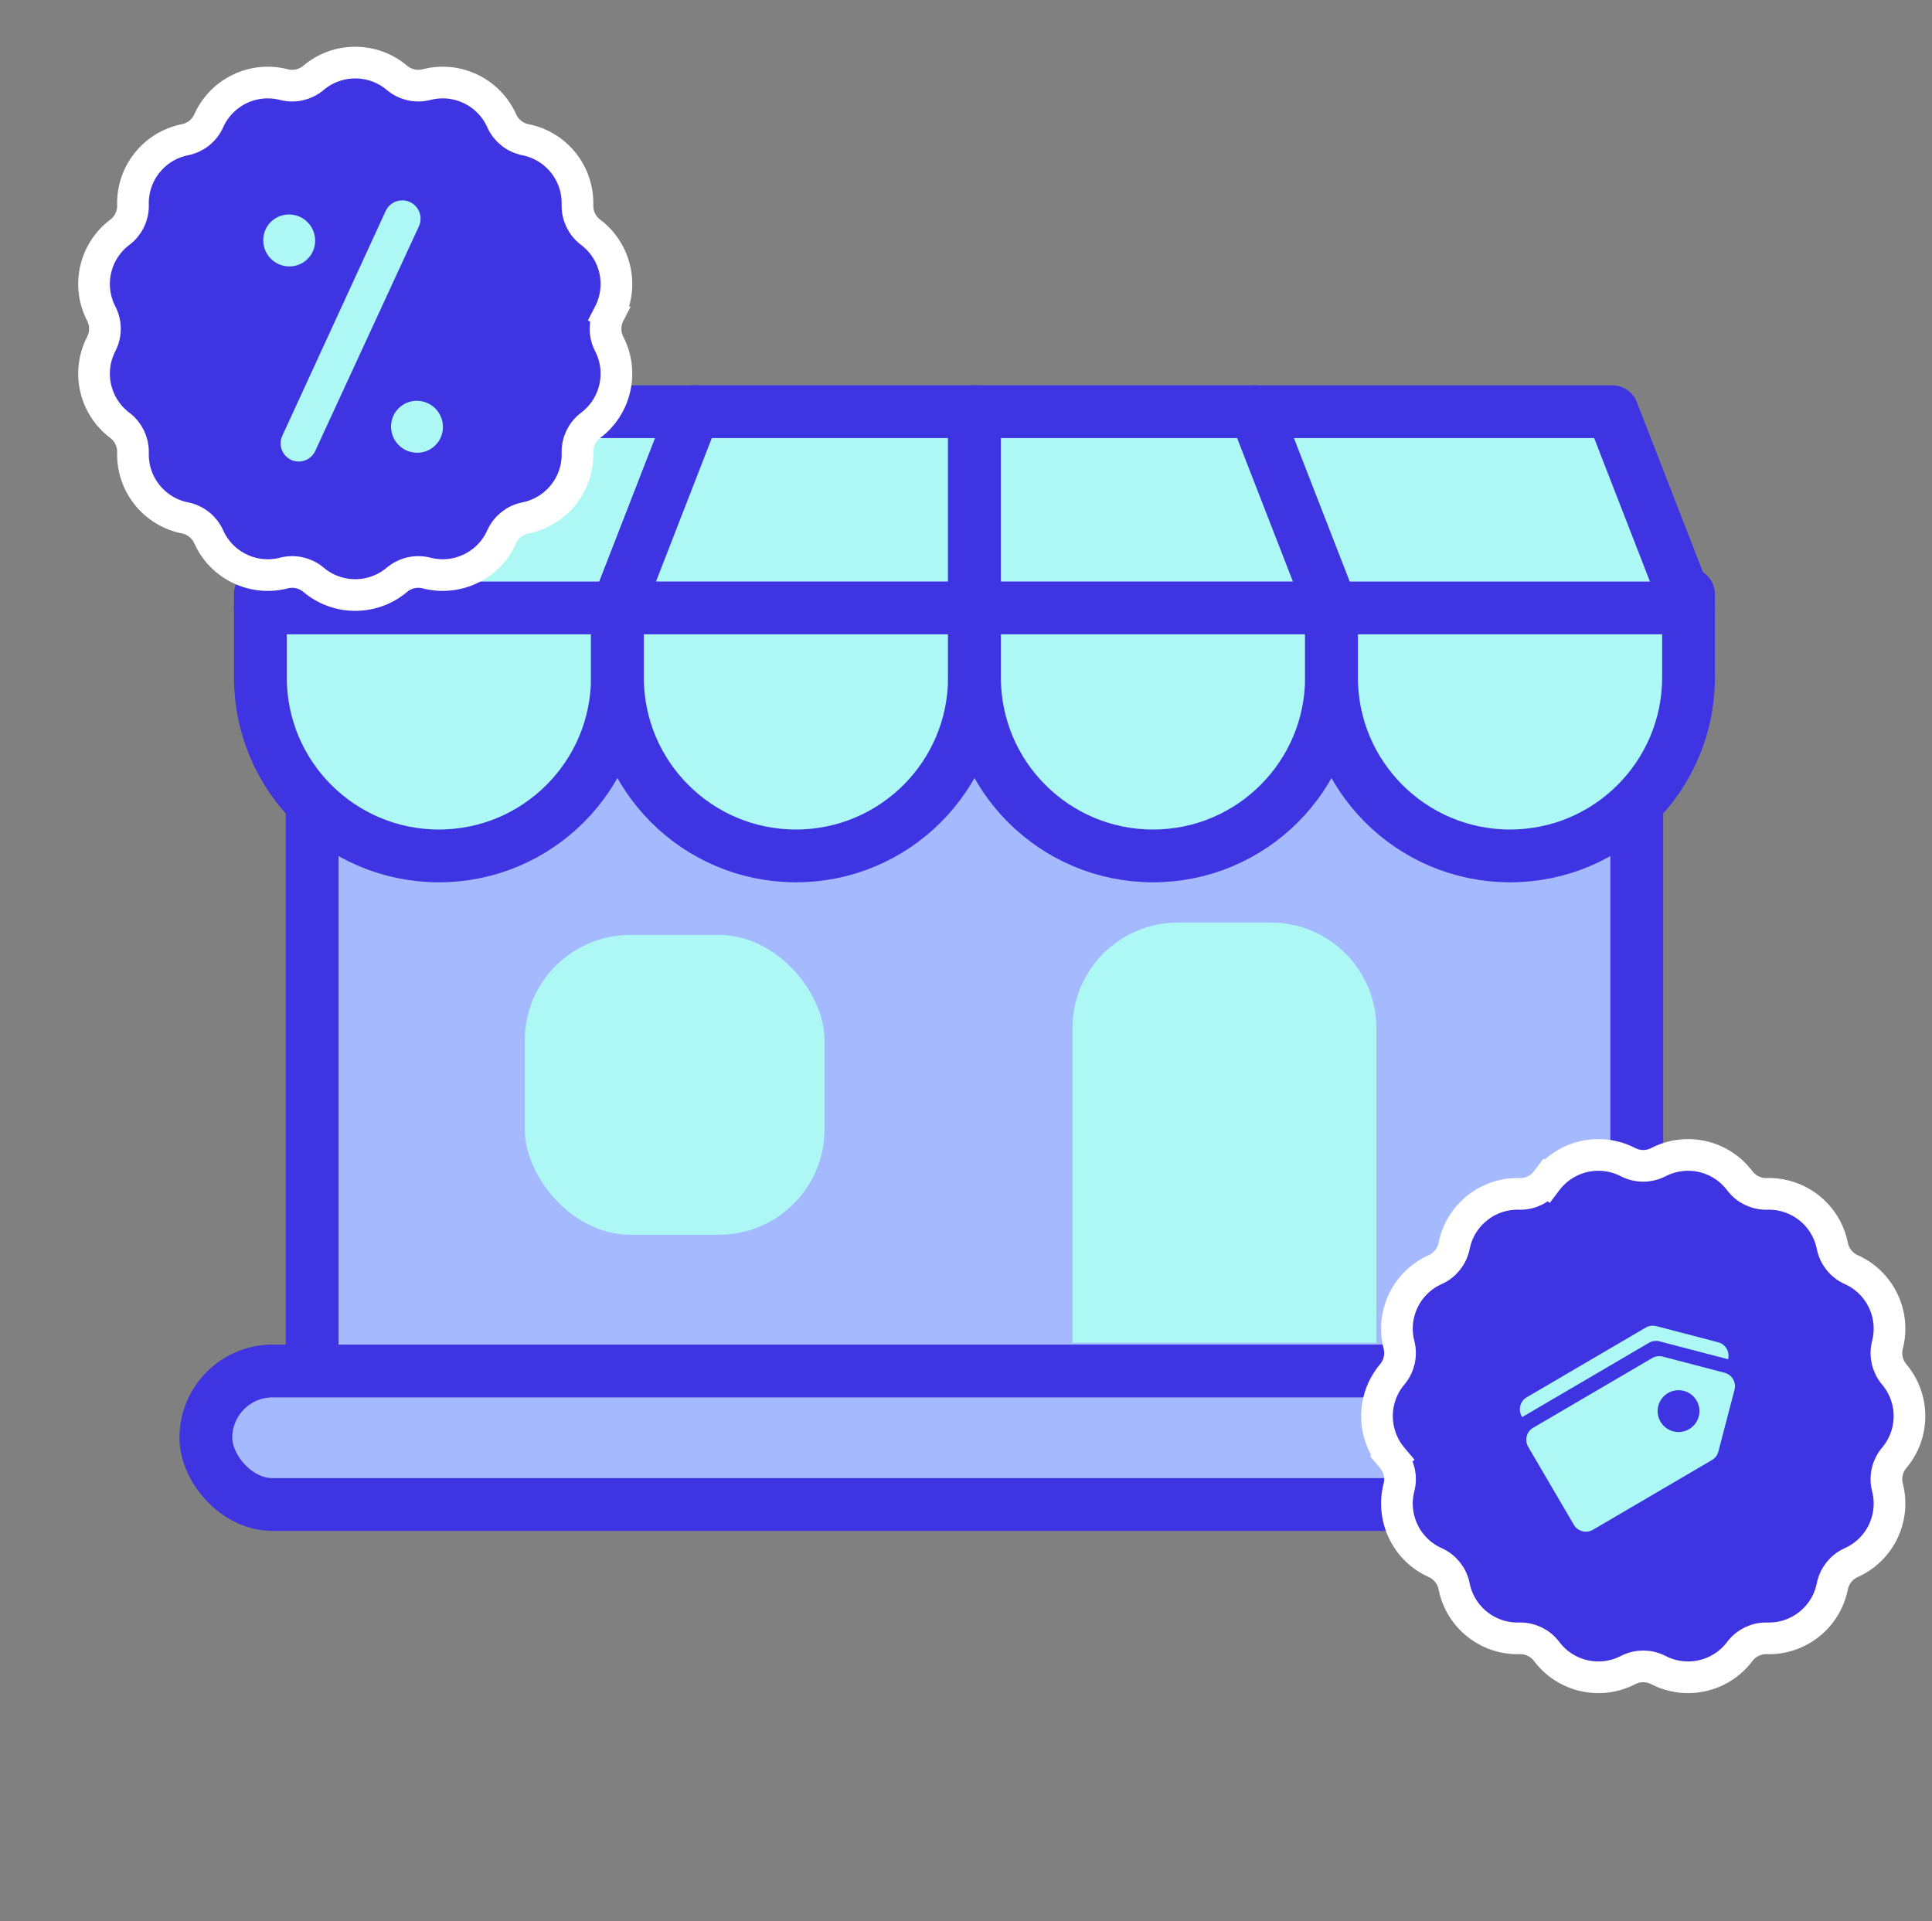 <svg width="183" height="182" viewBox="0 0 183 182" fill="none" xmlns="http://www.w3.org/2000/svg">
<rect x="0" y="0" width="183" height="182" fill="#808080" stroke="none"/>
<g clip-path="url(#clip0_1707_7357)">
<rect x="29.568" y="57.587" width="125.466" height="78.739" fill="#A5BAFE" stroke="#3E34E2" stroke-width="5"/>
<rect x="19.5" y="129.873" width="143.279" height="12.65" rx="6.325" fill="#A5BAFE" stroke="#3E34E2" stroke-width="5"/>
<path d="M24.663 56.297H58.482V64.171C58.482 73.51 50.911 81.08 41.573 81.08C32.234 81.08 24.663 73.51 24.663 64.171V56.297Z" fill="#ADF7F5" stroke="#3E34E2" stroke-width="5" stroke-linejoin="round"/>
<path d="M58.482 56.296H92.301V64.17C92.301 73.509 84.731 81.08 75.392 81.08C66.053 81.08 58.482 73.509 58.482 64.17V56.296Z" fill="#ADF7F5" stroke="#3E34E2" stroke-width="5" stroke-linejoin="round"/>
<path d="M92.302 56.296H126.121V64.17C126.121 73.509 118.55 81.08 109.211 81.08C99.872 81.08 92.302 73.509 92.302 64.17V56.296Z" fill="#ADF7F5" stroke="#3E34E2" stroke-width="5" stroke-linejoin="round"/>
<path d="M126.12 56.296H159.939V64.17C159.939 73.509 152.368 81.08 143.03 81.08C133.691 81.08 126.12 73.509 126.12 64.17V56.296Z" fill="#ADF7F5" stroke="#3E34E2" stroke-width="5" stroke-linejoin="round"/>
<rect x="49.705" y="88.567" width="28.398" height="28.398" rx="10" fill="#ADF7F5"/>
<path d="M101.583 97.393C101.583 91.87 106.06 87.393 111.583 87.393H120.373C125.896 87.393 130.373 91.87 130.373 97.393V127.209H101.583V97.393Z" fill="#ADF7F5"/>
<path d="M31.892 39.001H65.711L58.482 57.589H24.663L31.892 39.001Z" fill="#ADF7F5" stroke="#3E34E2" stroke-width="5" stroke-linejoin="round"/>
<path d="M152.711 39.001H118.892L126.12 57.589H159.939L152.711 39.001Z" fill="#ADF7F5" stroke="#3E34E2" stroke-width="5" stroke-linejoin="round"/>
<path d="M65.711 39H92.301V57.587H58.482L65.711 39Z" fill="#ADF7F5" stroke="#3E34E2" stroke-width="5" stroke-linejoin="round"/>
<path d="M118.892 39H92.301V57.587H126.12L118.892 39Z" fill="#ADF7F5" stroke="#3E34E2" stroke-width="5" stroke-linejoin="round"/>
<path d="M146.503 111.85L147.701 112.752L146.503 111.85C145.893 112.66 144.929 113.125 143.916 113.096C140.929 113.013 138.317 115.096 137.734 118.026C137.536 119.02 136.869 119.857 135.944 120.271C133.216 121.492 131.767 124.501 132.513 127.395C132.766 128.376 132.528 129.42 131.874 130.194C129.947 132.477 129.947 135.818 131.874 138.101L133.02 137.134L131.874 138.101C132.528 138.876 132.766 139.919 132.513 140.9C131.767 143.794 133.216 146.804 135.944 148.024C136.869 148.438 137.536 149.275 137.734 150.269C138.317 153.2 140.929 155.283 143.916 155.199C144.929 155.171 145.893 155.635 146.503 156.445C148.3 158.832 151.557 159.576 154.212 158.204C155.112 157.739 156.182 157.739 157.083 158.204C159.738 159.576 162.995 158.832 164.792 156.445C165.401 155.635 166.365 155.171 167.379 155.199C170.365 155.283 172.977 153.2 173.56 150.269C173.758 149.275 174.426 148.438 175.351 148.024C178.078 146.804 179.527 143.794 178.781 140.9C178.528 139.919 178.766 138.876 179.42 138.101C181.348 135.818 181.348 132.477 179.42 130.194C178.766 129.42 178.528 128.376 178.781 127.395C179.527 124.501 178.078 121.492 175.351 120.271C174.426 119.857 173.758 119.02 173.56 118.026C172.977 115.096 170.365 113.013 167.379 113.096C166.365 113.125 165.401 112.66 164.792 111.85C162.995 109.463 159.738 108.72 157.083 110.091C156.182 110.556 155.112 110.556 154.212 110.091C151.557 108.72 148.3 109.463 146.503 111.85Z" fill="#3E34E2" stroke="white" stroke-width="3"/>
<path d="M163.352 130.039C164.057 130.223 164.48 130.944 164.295 131.649L162.766 137.505C162.678 137.844 162.458 138.134 162.156 138.311L150.883 144.915C150.254 145.283 149.446 145.072 149.077 144.443L144.751 137.058C144.382 136.429 144.593 135.621 145.222 135.252L156.495 128.648C156.797 128.471 157.157 128.421 157.496 128.51L163.352 130.039ZM157.077 133.174C156.801 134.232 157.434 135.314 158.492 135.59C159.55 135.866 160.632 135.233 160.908 134.175C161.184 133.117 160.55 132.035 159.493 131.759C158.435 131.483 157.353 132.116 157.077 133.174Z" fill="#ADF7F5"/>
<path d="M156.19 127.204C156.492 127.027 156.852 126.977 157.191 127.066L163.685 128.762C163.87 128.057 163.447 127.336 162.742 127.151L156.886 125.622C156.547 125.534 156.187 125.583 155.885 125.76L144.612 132.365C143.983 132.733 143.772 133.542 144.141 134.171L144.181 134.24L156.19 127.204Z" fill="#ADF7F5"/>
<path d="M57.704 29.712L56.372 29.024L57.705 29.712C59.076 27.057 58.332 23.8 55.945 22.003C55.135 21.394 54.671 20.43 54.699 19.416C54.783 16.43 52.7 13.818 49.769 13.235C48.775 13.037 47.938 12.369 47.524 11.444C46.304 8.717 43.294 7.268 40.401 8.014C39.419 8.267 38.376 8.028 37.601 7.375C35.318 5.447 31.977 5.447 29.694 7.375C28.92 8.028 27.876 8.267 26.895 8.014C24.002 7.268 20.992 8.717 19.771 11.444C19.357 12.369 18.52 13.037 17.526 13.235C14.595 13.818 12.513 16.43 12.596 19.416C12.624 20.43 12.16 21.394 11.35 22.003C8.963 23.8 8.22 27.057 9.591 29.712C10.056 30.613 10.056 31.683 9.591 32.583C8.22 35.238 8.963 38.495 11.35 40.292C12.16 40.902 12.624 41.866 12.596 42.879C12.513 45.866 14.595 48.478 17.526 49.061C18.52 49.259 19.357 49.926 19.771 50.851C20.992 53.578 24.001 55.028 26.895 54.282C27.876 54.029 28.92 54.267 29.694 54.921C31.977 56.848 35.318 56.848 37.601 54.921C38.376 54.267 39.419 54.029 40.401 54.282C43.294 55.028 46.304 53.578 47.524 50.851C47.938 49.926 48.775 49.259 49.769 49.061C52.7 48.478 54.783 45.866 54.699 42.879C54.671 41.866 55.135 40.902 55.945 40.292C58.332 38.495 59.076 35.238 57.705 32.583C57.239 31.683 57.239 30.613 57.704 29.712Z" fill="#3E34E2" stroke="white" stroke-width="3"/>
<path d="M36.53 19.988C36.813 19.373 37.428 18.98 38.105 18.98C39.369 18.98 40.207 20.29 39.678 21.438L29.858 42.724C29.577 43.332 28.968 43.722 28.298 43.722C27.046 43.722 26.215 42.424 26.738 41.286L36.53 19.988ZM41.064 42.339C40.159 43.079 38.846 43.068 37.943 42.326C36.746 41.343 36.732 39.497 37.931 38.517C38.837 37.777 40.149 37.788 41.053 38.53C42.249 39.513 42.263 41.358 41.064 42.339ZM28.959 24.688C28.054 25.428 26.741 25.418 25.838 24.676C24.641 23.692 24.627 21.847 25.826 20.867C26.732 20.127 28.044 20.137 28.948 20.879C30.144 21.862 30.158 23.708 28.959 24.688Z" fill="#ADF7F5"/>
</g>
<defs>
<clipPath id="clip0_1707_7357">
<rect width="182" height="182" fill="white" transform="translate(0.5)"/>
</clipPath>
</defs>
</svg>
